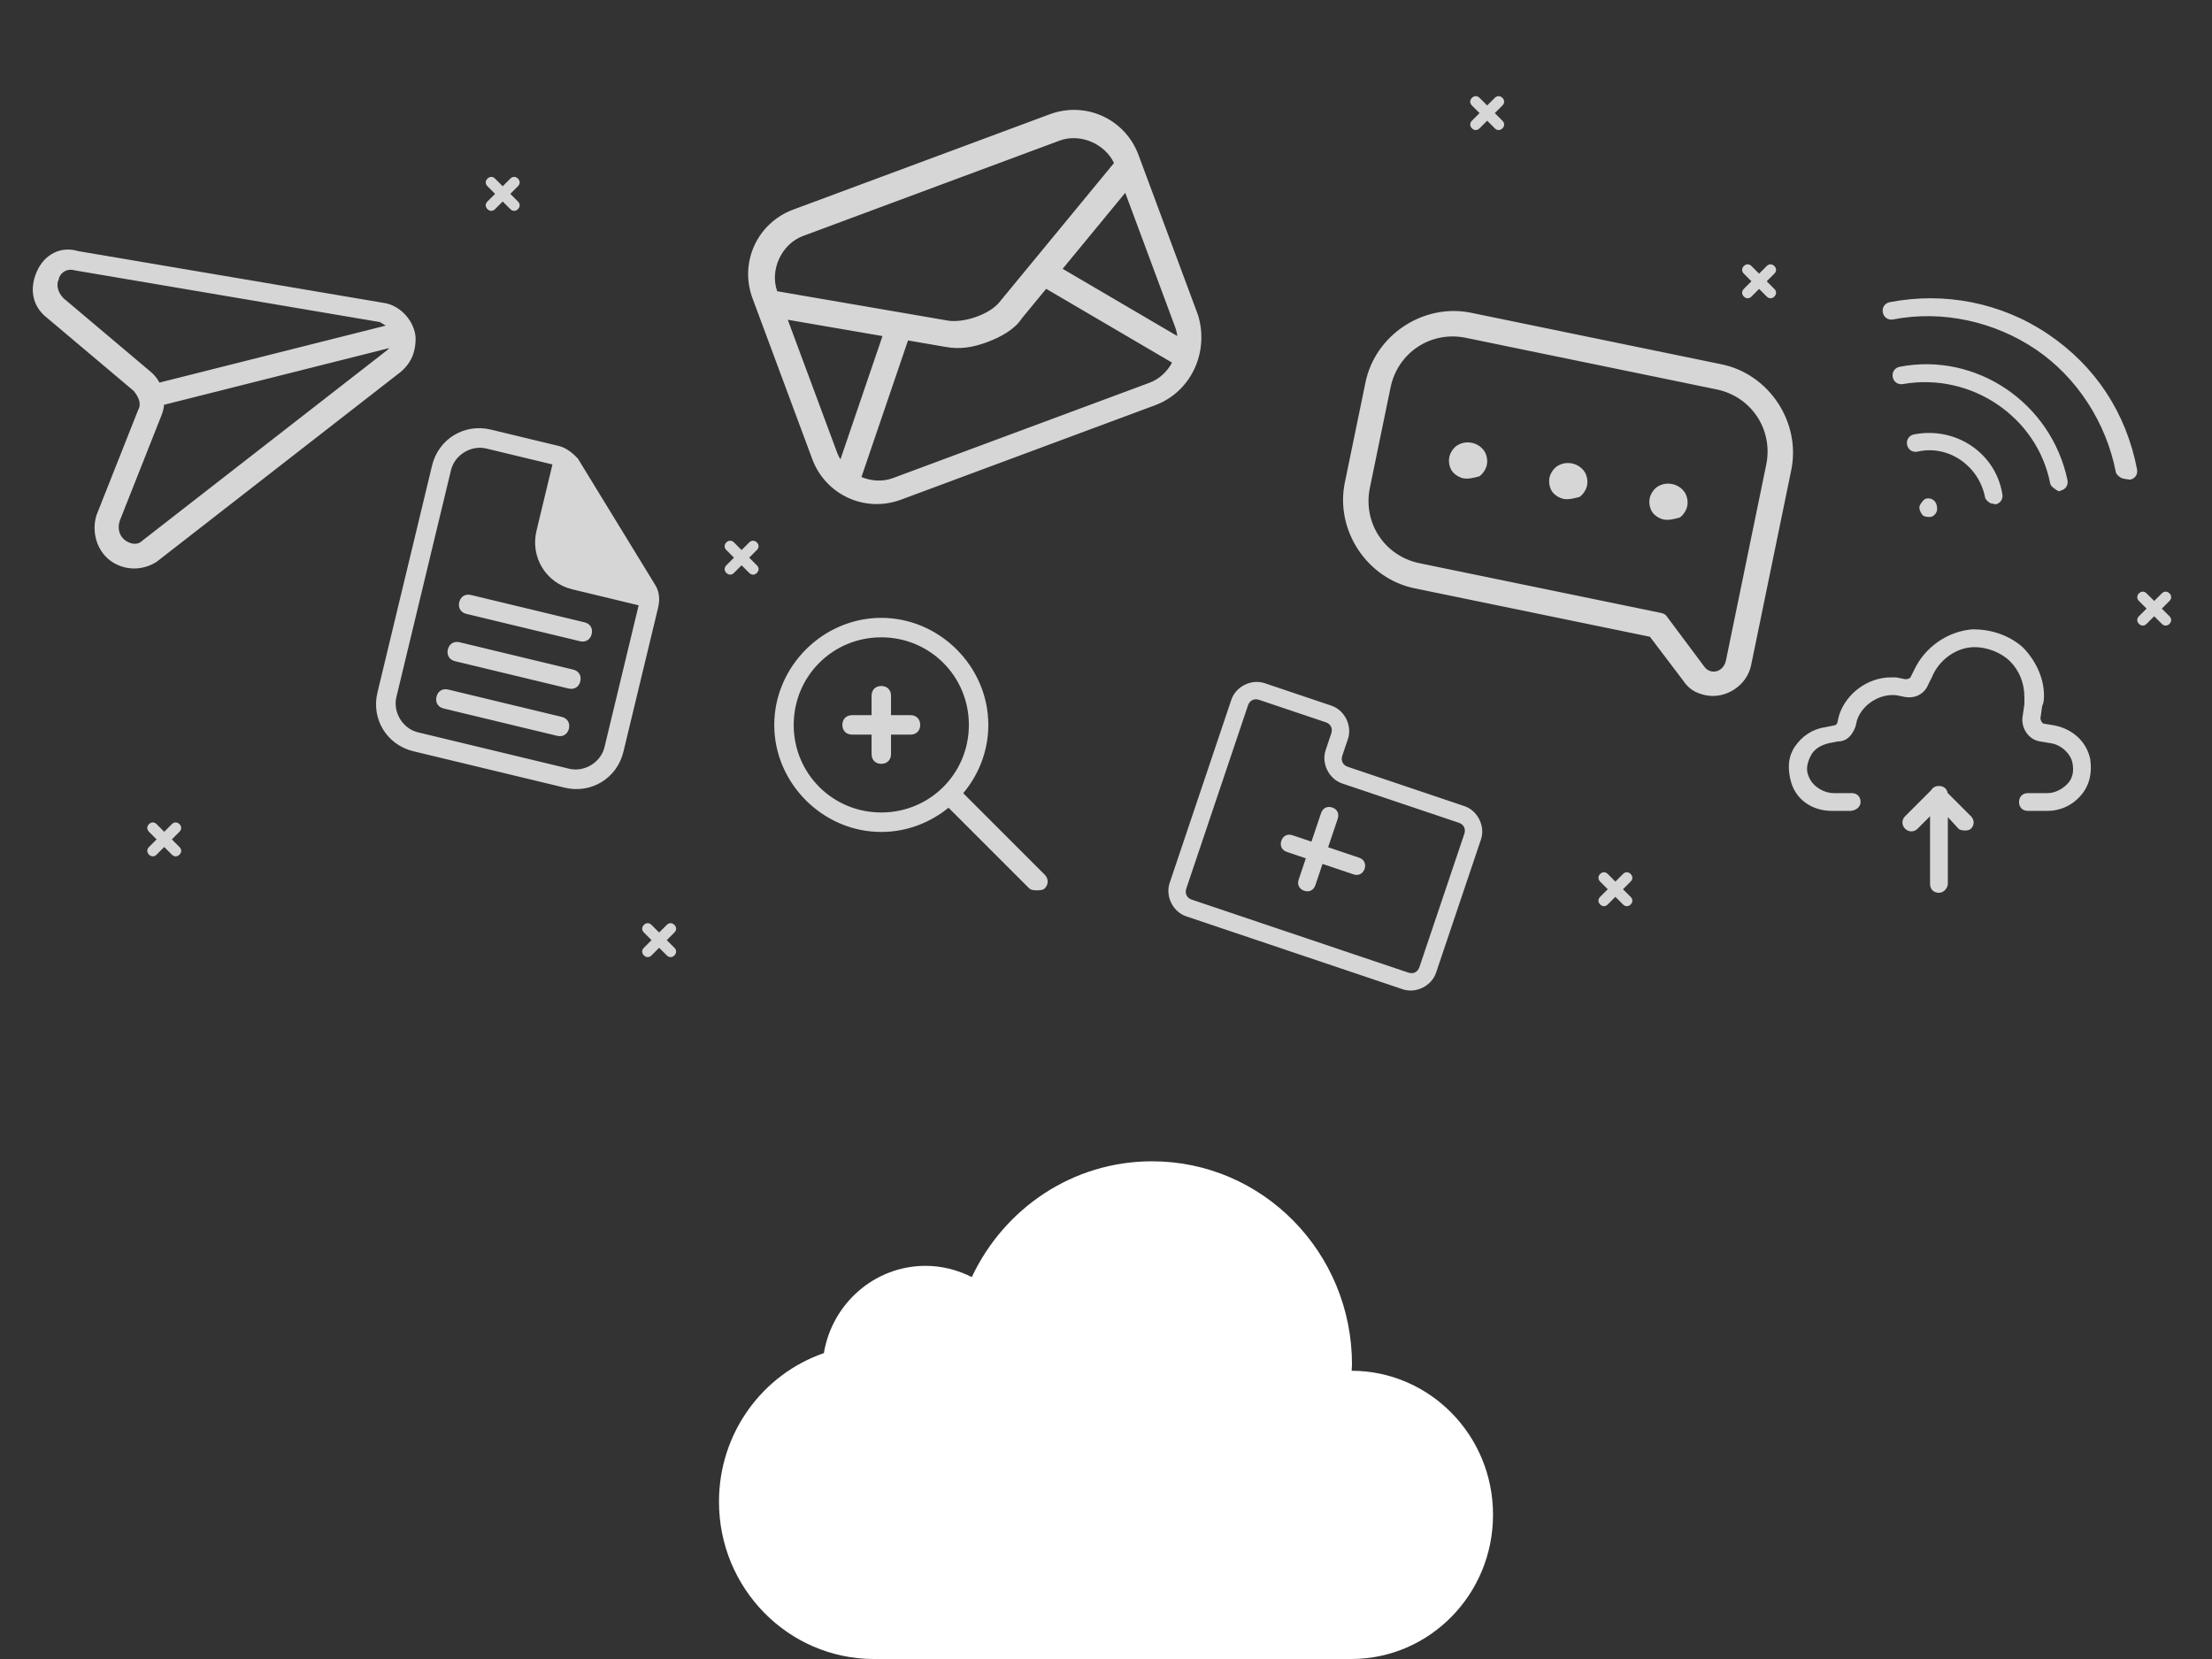<?xml version="1.0" encoding="UTF-8" standalone="no"?><!DOCTYPE svg PUBLIC "-//W3C//DTD SVG 1.1//EN" "http://www.w3.org/Graphics/SVG/1.1/DTD/svg11.dtd"><svg width="100%" height="100%" viewBox="0 0 800 600" version="1.1" xmlns="http://www.w3.org/2000/svg" xmlns:xlink="http://www.w3.org/1999/xlink" xml:space="preserve" xmlns:serif="http://www.serif.com/" style="fill-rule:evenodd;clip-rule:evenodd;stroke-linejoin:round;stroke-miterlimit:2;"><rect x="0" y="0" width="800" height="600" fill="#333333" stroke="none"/><g id="Layer-1" serif:id="Layer 1"><path id="path14" d="M507.305,357.78l-78.298,-26.379c-4.817,-1.623 -7.612,-7.26 -5.989,-12.077l22.314,-66.248c1.627,-4.818 7.264,-7.608 12.077,-5.986l24.091,8.111c4.821,1.623 7.616,7.26 5.993,12.077l-2.031,6.021c-0.605,1.809 0.194,3.424 1.999,4.03l42.157,14.21c4.818,1.616 7.616,7.252 5.993,12.066l-16.237,48.181c-1.623,4.818 -7.252,7.609 -12.069,5.994Zm-51.923,-104.669c-1.801,-0.609 -3.416,0.186 -4.025,1.995l-22.314,66.244c-0.613,1.809 0.19,3.424 1.995,4.026l78.29,26.379c1.809,0.613 3.42,-0.182 4.025,-1.999l16.238,-48.174c0.605,-1.809 -0.194,-3.42 -1.995,-4.022l-42.165,-14.203c-4.822,-1.623 -7.612,-7.267 -5.985,-12.085l2.026,-6.02c0.606,-1.801 -0.198,-3.416 -1.995,-4.03l-24.095,-8.111Zm-219.75,86.903l-2.756,-2.755c-0.827,-0.827 -0.827,-1.936 -0.004,-2.755c0.831,-0.835 1.936,-0.835 2.763,-0.008l2.755,2.759l2.759,-2.759c0.828,-0.827 1.936,-0.819 2.759,0.008c0.828,0.819 0.828,1.928 0,2.747l-2.762,2.764l2.762,2.766c0.835,0.823 0.828,1.928 0,2.755c-0.819,0.827 -1.924,0.827 -2.751,0l-2.766,-2.765l-2.764,2.765c-0.827,0.827 -1.924,0.82 -2.751,0c-0.819,-0.827 -0.835,-1.932 -0.004,-2.763l2.76,-2.759Zm345.838,-18.414l-2.759,-2.755c-0.824,-0.832 -0.824,-1.936 -0,-2.755c0.827,-0.836 1.935,-0.836 2.763,-0.008l2.754,2.759l2.76,-2.759c0.827,-0.828 1.935,-0.82 2.755,0.008c0.827,0.819 0.827,1.923 -0,2.743l-2.765,2.764l2.765,2.77c0.839,0.823 0.835,1.927 -0,2.755c-0.82,0.827 -1.924,0.827 -2.751,-0.008l-2.767,-2.763l-2.763,2.763c-0.828,0.835 -1.924,0.827 -2.743,-0c-0.828,-0.816 -0.84,-1.92 -0.008,-2.755l2.759,-2.759Zm116.964,-35.814c0.523,-0.953 1.522,-1.526 2.809,-1.526c1.685,-0 2.884,0.986 3.158,2.525l8.425,8.424c1.294,1.294 1.294,3.222 -0,4.509c-0,-0 -0.638,0.637 -1.924,0.637c-0.649,-0 -1.936,-0 -2.581,-0.637l-3.86,-4.212l0,24.174c0,1.278 -1.29,3.214 -3.218,3.214c-1.931,0 -3.214,-1.29 -3.214,-3.214l0,-24.473l-4.513,4.511c-1.286,1.286 -3.222,1.286 -4.512,-0c-1.283,-1.287 -1.283,-3.215 -0,-4.509l9.43,-9.423Zm-224.127,18.6l3.484,-10.349c0.617,-1.801 2.225,-2.608 4.034,-1.995c1.805,0.602 2.6,2.217 1.999,4.026l-3.485,10.35l11.18,3.766c1.813,0.617 2.616,2.228 2.015,4.037c-0.618,1.809 -2.237,2.605 -4.042,1.995l-11.184,-3.766l-2.595,7.709c-0.622,1.809 -2.233,2.604 -4.034,1.995c-1.805,-0.61 -2.604,-2.217 -1.999,-4.026l2.596,-7.709l-6.871,-2.314c-1.801,-0.613 -2.605,-2.228 -1.987,-4.029c0.602,-1.809 2.213,-2.613 4.022,-2.003l6.867,2.313Zm-131.255,-12.267c-6.686,5.463 -15.175,8.766 -24.326,8.766c-21.11,0 -38.705,-17.595 -38.705,-38.709c-0,-21.114 17.595,-38.721 38.705,-38.721c21.118,-0 38.717,17.607 38.717,38.721c0,9.322 -3.43,17.958 -9.078,24.695l29.488,29.488c1.405,1.417 1.405,3.527 -0,4.932c-0.705,0.708 -2.11,0.708 -2.814,0.708c-0.705,0 -2.11,0 -2.815,-0.708l-29.172,-29.172Zm-286.412,11.456l-2.755,-2.753c-0.828,-0.827 -0.828,-1.932 -0.004,-2.751c0.831,-0.839 1.931,-0.839 2.759,-0.008l2.757,2.758l2.761,-2.758c0.823,-0.831 1.935,-0.819 2.759,0.008c0.827,0.819 0.827,1.924 -0,2.743l-2.764,2.762l2.764,2.764c0.831,0.827 0.831,1.932 -0,2.759c-0.82,0.827 -1.924,0.827 -2.755,-0.008l-2.764,-2.761l-2.762,2.761c-0.828,0.835 -1.924,0.827 -2.747,0c-0.824,-0.819 -0.843,-1.924 -0.008,-2.759l2.759,-2.757Zm262.086,-73.078c-17.591,-0 -31.671,14.072 -31.671,31.679c-0,17.595 14.08,31.667 31.671,31.667c17.603,0 31.679,-14.072 31.679,-31.667c0,-17.607 -14.076,-31.679 -31.679,-31.679Zm421.789,62.776l-7.082,0c-1.928,0 -3.218,-1.282 -3.218,-3.21c-0,-1.936 1.29,-3.222 3.218,-3.222l7.082,-0c2.573,-0 5.15,-1.291 7.077,-3.218c1.936,-1.936 2.577,-4.509 1.936,-7.727c-0.641,-3.214 -3.863,-6.441 -7.727,-7.082l-3.855,-0.637c-4.513,-0.649 -7.086,-5.158 -6.441,-9.017l0.642,-4.505l-0,-2.577c-0,-5.154 -1.932,-9.658 -5.154,-12.873c-3.218,-3.222 -8.368,-5.161 -12.873,-5.161c-6.444,-0 -12.877,4.512 -15.454,10.949l-1.29,2.572c-1.287,3.231 -4.501,5.154 -8.372,4.513l-3.214,-0.645c-5.795,-0.637 -12.232,3.222 -14.164,9.013l-0.641,2.573c-1.294,3.222 -3.226,5.158 -6.432,5.158l-3.23,0.637c-2.573,0.641 -5.15,1.936 -6.437,4.509c-1.286,2.573 -1.927,5.146 -0.649,7.719c1.295,3.218 5.15,5.799 9.017,5.799l6.437,-0c1.935,-0 3.218,1.286 3.218,3.222c-0,1.928 -1.924,3.21 -3.863,3.21l-6.437,0c-7.077,0 -12.873,-3.855 -14.808,-10.296c-1.287,-4.508 -1.287,-9.017 1.286,-12.868c2.585,-3.868 6.445,-6.441 10.949,-7.09l3.218,-0.645c0.65,-0 1.299,-0.641 1.299,-1.287l0.633,-2.58c2.573,-7.711 10.296,-13.514 18.672,-13.514l1.932,-0l3.214,0.641c0.649,-0 1.29,-0 1.939,-0.641l1.287,-2.573c3.859,-8.376 12.231,-14.164 21.245,-14.817c6.436,0 12.872,1.944 18.03,6.441c4.501,4.508 7.727,10.949 7.727,17.389c0,1.282 0,2.573 -0.645,3.859l-0.641,4.509c-0,0.645 0.641,1.932 1.286,1.932l3.856,0.641c6.44,1.29 11.59,5.803 12.876,12.231c0.646,4.505 0,9.014 -3.222,12.877c-3.214,3.86 -7.715,5.791 -12.227,5.791Zm-536.274,-8.399l-54.745,-13.178c-9.587,-2.312 -15.295,-11.646 -12.987,-21.225l19.756,-82.117c2.312,-9.576 11.65,-15.296 21.233,-12.992l24.637,5.938c2.735,0.653 5.146,2.688 6.868,4.552l28.053,45.842c1.56,2.55 1.592,5.455 0.934,8.19l-12.52,52.006c-2.312,9.583 -11.654,15.287 -21.229,12.984Zm-4.44,-116.903l-23.95,-5.765c-5.47,-1.314 -11.42,2.332 -12.734,7.794l-19.76,82.118c-1.315,5.47 2.311,11.416 7.786,12.73l54.745,13.181c5.474,1.323 11.416,-2.315 12.73,-7.794l12.359,-51.321l-23.953,-5.767c-9.572,-2.304 -15.292,-11.642 -12.988,-21.217l5.765,-23.959Zm115.414,90.678l0,-7.038c0,-2.11 1.405,-3.515 3.511,-3.515c2.118,-0 3.523,1.405 3.523,3.515l0,7.038l7.034,0c2.122,0 3.527,1.405 3.527,3.527c0,2.098 -1.405,3.507 -3.527,3.507l-7.034,0l0,7.046c0,2.106 -1.405,3.515 -3.523,3.515c-2.106,0 -3.511,-1.409 -3.511,-3.515l0,-7.046l-7.038,0c-2.114,0 -3.523,-1.409 -3.523,-3.507c0,-2.122 1.409,-3.527 3.523,-3.527l7.038,0Zm-113.697,7.474l-41.057,-9.885c-2.062,-0.494 -3.092,-2.193 -2.593,-4.247c0.491,-2.058 2.185,-3.095 4.24,-2.601l41.056,9.881c2.055,0.494 3.088,2.196 2.597,4.247c-0.495,2.058 -2.193,3.099 -4.243,2.605Zm358.925,-147.162l62.214,12.801c17.207,3.547 28.718,21.019 25.183,38.234l-14.539,70.65c-1.492,7.244 -9.136,12.291 -16.392,10.795c-3.63,-0.74 -6.147,-2.213 -8.316,-5.487l-11.868,-15.663l-85.153,-17.532c-17.215,-3.539 -28.73,-20.999 -25.195,-38.226l7.469,-36.22c3.531,-17.219 21.015,-28.742 38.219,-25.191l27.366,5.631l1.012,0.208l-0,0Zm-354.809,130.053l-41.056,-9.88c-2.059,-0.503 -3.096,-2.193 -2.601,-4.255c0.499,-2.043 2.197,-3.092 4.247,-2.597l41.057,9.884c2.054,0.495 3.088,2.197 2.597,4.24c-0.495,2.066 -2.193,3.095 -4.244,2.608Zm337.871,-124.093l-13.309,-2.738c-12.682,-2.617 -24.68,5.296 -27.289,17.983l-7.469,36.227c-2.609,12.695 5.32,24.705 17.994,27.313l86.967,17.896c0.902,0.19 1.809,0.376 2.525,1.465l13.32,17.848c2.154,3.294 7.062,2.403 7.988,-2.129l14.536,-70.658c2.62,-12.679 -5.305,-24.696 -17.983,-27.305l-57.37,-11.805l0,0.001l-19.91,-4.093l-0,-0.005Zm-333.754,106.981l-41.057,-9.88c-2.05,-0.495 -3.095,-2.193 -2.6,-4.244c0.499,-2.05 2.193,-3.087 4.247,-2.592l41.053,9.88c2.062,0.495 3.087,2.185 2.601,4.239c-0.495,2.051 -2.186,3.092 -4.244,2.597Zm566.587,-11.794l-2.755,-2.753c-0.827,-0.827 -0.827,-1.936 -0.004,-2.755c0.832,-0.835 1.932,-0.835 2.759,-0.008l2.757,2.756l2.753,-2.756c0.828,-0.827 1.944,-0.819 2.771,0.008c0.828,0.819 0.828,1.928 0,2.747l-2.764,2.762l2.764,2.764c0.828,0.827 0.828,1.932 0,2.759c-0.819,0.827 -1.931,0.827 -2.763,-0.008l-2.76,-2.759l-2.762,2.759c-0.827,0.835 -1.923,0.827 -2.747,0c-0.823,-0.819 -0.843,-1.924 -0.008,-2.755l2.759,-2.761Zm-570.683,-46.391l22.863,37.365l-19.848,-4.775c-5.47,-1.322 -9.112,-7.26 -7.794,-12.73l4.779,-19.86Zm59.796,27.967l-2.756,-2.756c-0.827,-0.827 -0.827,-1.931 -0.008,-2.743c0.835,-0.843 1.94,-0.843 2.767,-0.012l2.752,2.757l2.762,-2.761c0.827,-0.823 1.932,-0.819 2.759,0.012c0.827,0.812 0.827,1.916 -0,2.736l-2.769,2.769l2.769,2.772c0.835,0.824 0.831,1.928 -0,2.755c-0.819,0.828 -1.924,0.828 -2.755,-0.004l-0,-0.003l-2.767,-2.767l-2.759,2.759c-0.827,0.835 -1.924,0.827 -2.747,-0l-0,0.008c-0.824,-0.824 -0.839,-1.924 -0.012,-2.759l2.764,-2.763Zm-224.435,1.824c-5.676,-3.396 -8.111,-10.632 -6.132,-17.163l15.133,-38.207c1.267,-2.126 -0.008,-4.825 -1.722,-6.812l-31.417,-26.494c-5.253,-4.109 -6.259,-10.49 -3.575,-16.598c2.688,-6.107 8.503,-9.385 15.034,-7.406l110.325,18.696c6.25,0.835 11.365,6.792 11.665,12.75c0,4.829 -1.405,8.799 -5.379,12.216l-88.312,68.706c-4.687,2.992 -10.64,3.289 -15.62,0.312Zm99.748,-77.617l-81.435,20.502c-0.116,1.324 -0.424,2.628 -0.94,3.859l-15.121,38.206c-0.989,3.282 0.297,5.958 2.423,7.24c0.712,0.416 3.554,2.118 5.965,-0.296l88.316,-68.715c0.307,-0.262 0.569,-0.529 0.792,-0.796Zm460.894,61.982c-1.805,-0.361 -3.424,-1.655 -4.153,-2.751c-0.72,-1.081 -1.251,-3.076 -0.875,-4.893c0.372,-1.809 1.647,-3.432 2.748,-4.16c3.269,-2.15 7.798,-1.223 9.959,2.054c0.724,1.097 1.259,3.088 0.887,4.905c-0.38,1.813 -1.655,3.431 -2.744,4.152c-1.995,0.542 -4.006,1.073 -5.822,0.693Zm93.948,-1.338c-0.53,-0.361 -1.235,-1.611 -1.405,-2.502c-0.17,-0.895 0.186,-1.433 0.55,-1.963c0.357,-0.531 1.077,-1.592 1.972,-1.762c1.777,-0.352 3.376,0.728 3.725,2.518c0.17,0.89 0.348,1.785 -0.372,2.846c-0.725,1.065 -1.619,1.239 -1.619,1.239c-0.895,0.17 -2.316,-0.024 -2.851,-0.376Zm24.099,-4.651c-0.534,-0.353 -1.599,-1.081 -1.773,-1.972c-2.237,-11.598 -13.419,-19.154 -24.483,-16.562c-1.785,0.349 -3.384,-0.74 -3.733,-2.521c-0.34,-1.785 0.741,-3.381 2.53,-3.725c15.161,-2.937 29.541,6.789 31.928,21.601c0.349,1.785 -0.732,3.376 -2.521,3.725c-0.523,-0.349 -1.421,-0.178 -1.948,-0.546Zm-301.943,-35.329l-91.903,34.157c-12.999,4.825 -27.273,-1.71 -32.106,-14.717l-21.586,-58.09c-4.841,-13.008 1.706,-27.27 14.706,-32.099l92.765,-34.474c13.011,-4.841 27.286,1.691 32.111,14.694l21.593,58.094c3.962,13.324 -2.569,27.602 -15.58,32.435Zm145.764,21.827c3.235,-1.846 7.489,-0.861 9.58,2.283c0.72,1.097 1.254,3.092 0.874,4.901c-0.368,1.825 -1.646,3.44 -2.739,4.16c-2.007,0.535 -3.994,1.057 -5.803,0.701c-0.676,-0.143 -1.325,-0.408 -1.912,-0.741l0,0.001c-0.489,-0.277 -0.935,-0.603 -1.314,-0.945c-0.388,-0.349 -0.707,-0.714 -0.934,-1.062c-0.729,-1.097 -1.255,-3.096 -0.891,-4.901c0.384,-1.821 1.655,-3.444 2.759,-4.164c0.122,-0.08 0.246,-0.156 0.372,-0.228l0.008,-0.006l0,0.001Zm179.736,8.49c-0.531,-0.36 -1.599,-1.088 -1.77,-1.979c-4.655,-24.091 -28.603,-40.289 -53.228,-35.998c-1.786,0.341 -3.389,-0.732 -3.729,-2.517c-0.345,-1.79 0.736,-3.389 2.521,-3.733c27.658,-5.336 54.808,13.027 60.687,41.041c0.344,1.789 -0.737,3.392 -2.522,3.736c-0.356,0.527 -0.89,0.175 -1.959,-0.546l-0,-0.004Zm-364.897,-72.422l-8.789,10.671c-2.502,3.895 -7.375,6.694 -12.584,8.625c-5.201,1.928 -9.856,2.68 -15.161,1.691l-13.433,-2.311l-16.842,49.394c3.594,1.496 7.696,1.759 11.406,0.378l92.769,-34.47c3.552,-1.32 6.39,-4.01 8.153,-7.284l-45.519,-26.694Zm388.631,68.302c-0.53,-0.365 -1.599,-1.081 -1.769,-1.972c-3.448,-17.848 -14.033,-34.319 -28.936,-44.397c-14.907,-10.086 -33.773,-14.306 -51.614,-10.858c-1.789,0.348 -3.384,-0.736 -3.729,-2.53c-0.348,-1.777 0.737,-3.372 2.522,-3.713c19.63,-3.796 40.281,0.076 57.31,11.602c17.033,11.527 28.16,28.351 32.118,48.879c0.349,1.773 -0.736,3.376 -2.521,3.717c-1.421,-0.174 -2.854,-0.368 -3.381,-0.728Zm-237.797,0.217c-1.809,-0.38 -3.44,-1.658 -4.156,-2.755c-0.721,-1.088 -1.263,-3.083 -0.883,-4.9c0.372,-1.809 1.654,-3.42 2.743,-4.161c3.285,-2.149 7.81,-1.219 9.967,2.063c0.717,1.088 1.251,3.087 0.871,4.9c-0.368,1.813 -1.655,3.428 -2.739,4.157c-1.991,0.534 -3.994,1.06 -5.803,0.7l-0,-0.004Zm-244.291,-57.324l17.834,48.002c0.326,0.876 0.735,1.708 1.216,2.492l15.21,-44.601l-34.26,-5.893Zm-145.387,2.112c-0.701,-0.431 -1.409,-0.855 -2.126,-1.278l-110.317,-18.696c-3.269,-0.982 -5.684,1.429 -5.819,3.278c-0.851,1.413 -0.7,4.398 1.718,6.8l31.414,26.502c1.354,1.096 2.456,2.47 3.277,4.001l81.853,-20.607Zm267.443,-48.033l-22.641,27.491l41.459,24.31c-0.134,-1.123 -0.398,-2.236 -0.8,-3.316l-18.018,-48.485Zm-4.065,-10.772c-3.377,-7.065 -12.314,-10.84 -19.71,-8.092l-92.769,34.482c-7.729,2.87 -12.082,12.235 -9.343,19.986l62.195,10.692c6.164,0.665 14.836,-2.558 18.197,-6.765l41.43,-50.303Zm230.544,42.773l-2.754,-2.754c-0.828,-0.828 -0.828,-1.932 -0.008,-2.751c0.835,-0.832 1.939,-0.832 2.767,-0.008l2.753,2.757l2.761,-2.757c0.827,-0.824 1.931,-0.82 2.759,0.008c0.827,0.819 0.827,1.923 -0,2.743l-2.765,2.765l2.765,2.769c0.835,0.827 0.831,1.931 -0,2.759c-0.82,0.823 -1.924,0.823 -2.755,-0.008l-2.764,-2.764l-2.762,2.764c-0.828,0.831 -1.924,0.823 -2.748,-0c-0.823,-0.82 -0.839,-1.924 -0.011,-2.763l2.762,-2.76Zm-454.393,-31.616l-2.755,-2.758c-0.832,-0.823 -0.832,-1.928 -0.004,-2.747c0.831,-0.835 1.935,-0.835 2.759,-0.008l2.758,2.757l2.76,-2.757c0.823,-0.827 1.935,-0.82 2.763,0.008c0.823,0.815 0.823,1.92 -0,2.739l-2.765,2.767l2.765,2.763c0.827,0.827 0.827,1.936 -0,2.763c-0.824,0.827 -1.924,0.827 -2.759,-0l-2.763,-2.766l-2.763,2.766c-0.824,0.827 -1.924,0.827 -2.747,-0c-0.824,-0.827 -0.84,-1.936 -0.008,-2.771l2.759,-2.756Zm356.053,-29.21l-2.757,-2.753c-0.824,-0.828 -0.824,-1.932 -0,-2.755c0.827,-0.832 1.931,-0.832 2.763,-0.008l2.753,2.756l2.757,-2.756c0.831,-0.824 1.939,-0.816 2.763,0.008c0.823,0.823 0.823,1.927 -0,2.747l-2.762,2.761l2.762,2.765c0.835,0.827 0.831,1.931 -0,2.759c-0.824,0.827 -1.924,0.827 -2.755,-0.008l-2.765,-2.76l-2.761,2.76c-0.824,0.835 -1.928,0.827 -2.747,-0c-0.828,-0.82 -0.843,-1.924 -0.008,-2.759l2.757,-2.757Z" style="fill:#fff;fill-opacity:0.8;fill-rule:nonzero;"/><path d="M488.844,495.75c-0,-0.75 0.125,-1.5 0.125,-2.25c-0,-40.625 -32.375,-73.5 -72.313,-73.5c-28.812,0 -53.562,17.125 -65.187,41.875c-5.063,-2.562 -10.75,-4.062 -16.75,-4.062c-18.438,-0 -33.813,13.687 -36.75,31.562c-22.125,7.625 -37.938,28.813 -37.938,53.75c0,31.375 25.063,56.813 55.938,56.875l172.937,0c28.25,-0.125 51.063,-23.437 51.063,-52.125c0.062,-28.75 -22.875,-52.062 -51.125,-52.125Z" style="fill:#fff;fill-rule:nonzero;"/></g></svg>